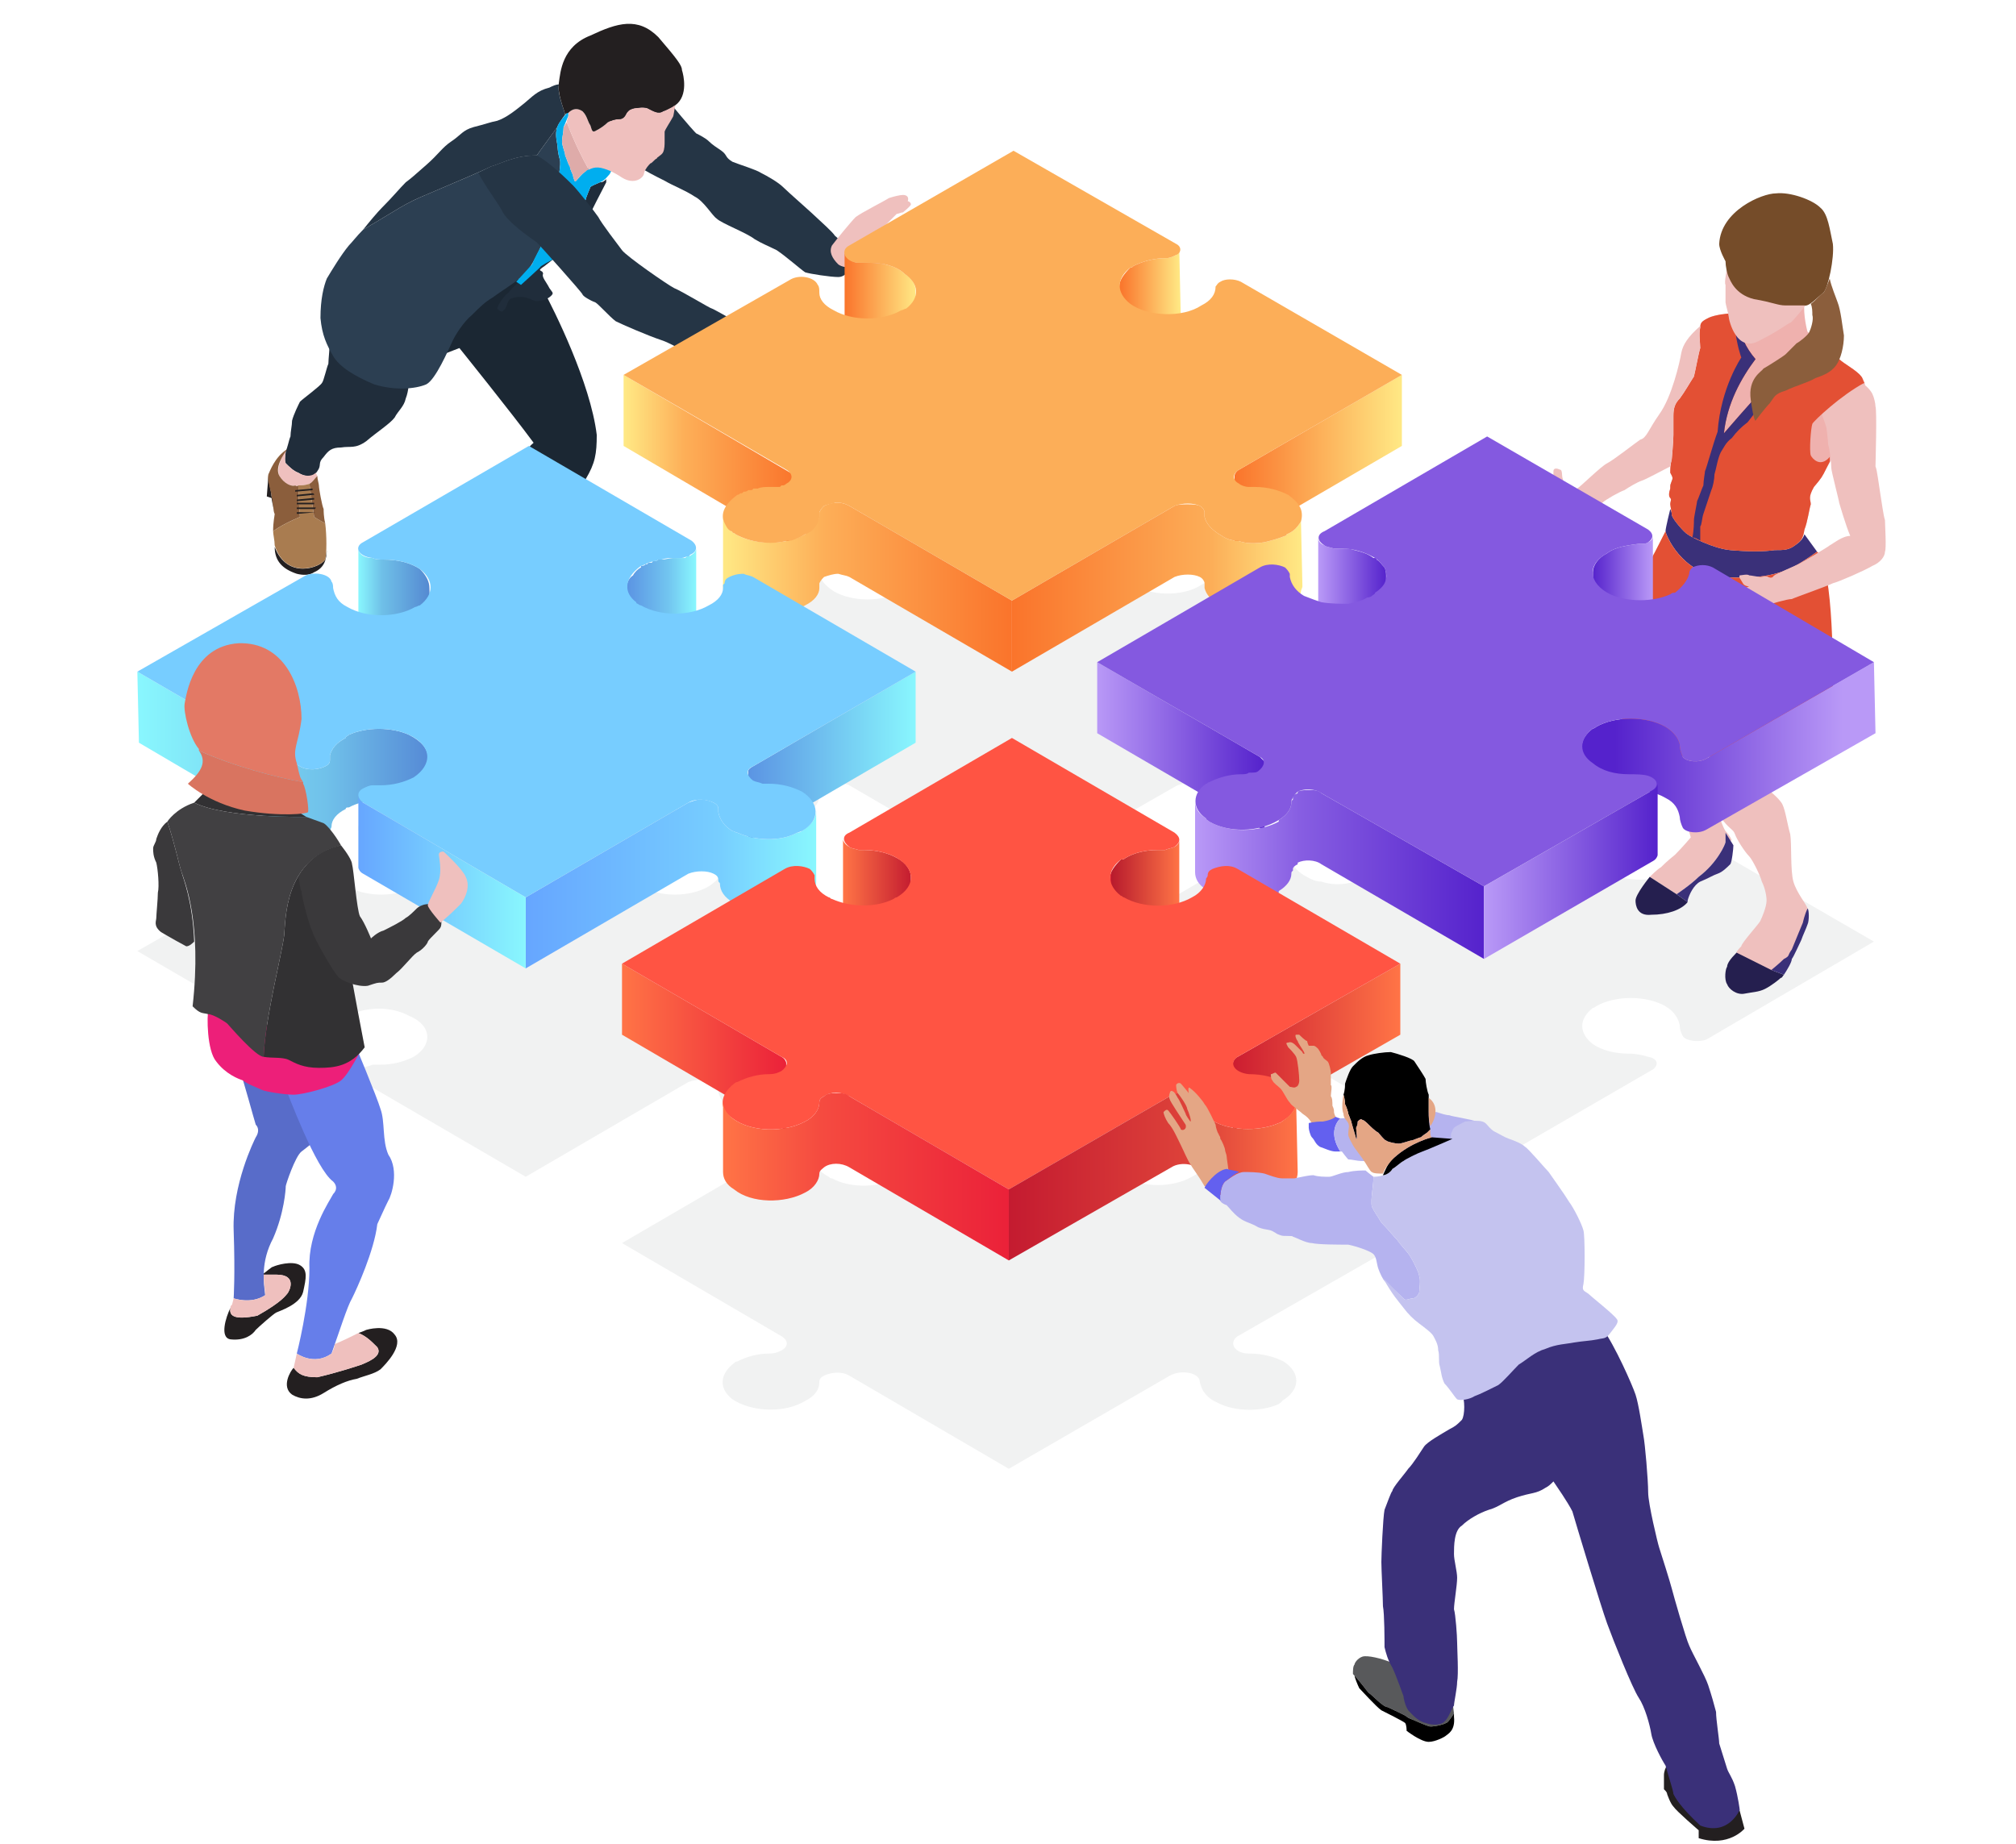 <?xml version="1.0" encoding="UTF-8"?>
<!DOCTYPE svg PUBLIC "-//W3C//DTD SVG 1.1//EN" "http://www.w3.org/Graphics/SVG/1.1/DTD/svg11.dtd">
<!-- Creator: CorelDRAW X7 -->
<svg xmlns="http://www.w3.org/2000/svg" xml:space="preserve" width="1277px" height="1168px" version="1.1" style="shape-rendering:geometricPrecision; text-rendering:geometricPrecision; image-rendering:optimizeQuality; fill-rule:evenodd; clip-rule:evenodd"
viewBox="0 0 1277 1167"
 xmlns:xlink="http://www.w3.org/1999/xlink">
 <defs>
  <style type="text/css">
   <![CDATA[
    .fil58 {fill:none}
    .fil48 {fill:black;fill-rule:nonzero}
    .fil4 {fill:#00AEEF;fill-rule:nonzero}
    .fil1 {fill:#1B2733;fill-rule:nonzero}
    .fil0 {fill:#202D3B;fill-rule:nonzero}
    .fil7 {fill:#231F20;fill-rule:nonzero}
    .fil27 {fill:#251F4F;fill-rule:nonzero}
    .fil3 {fill:#253545;fill-rule:nonzero}
    .fil2 {fill:#2C3F52;fill-rule:nonzero}
    .fil50 {fill:#323133;fill-rule:nonzero}
    .fil26 {fill:#3A3079;fill-rule:nonzero}
    .fil51 {fill:#3A393B;fill-rule:nonzero}
    .fil55 {fill:#414042;fill-rule:nonzero}
    .fil47 {fill:#58595B;fill-rule:nonzero}
    .fil52 {fill:#586CC9;fill-rule:nonzero}
    .fil45 {fill:#6360EF;fill-rule:nonzero}
    .fil53 {fill:#667EEA;fill-rule:nonzero}
    .fil29 {fill:#754C29;fill-rule:nonzero}
    .fil23 {fill:#77CDFF;fill-rule:nonzero}
    .fil35 {fill:#8459E0;fill-rule:nonzero}
    .fil8 {fill:#8B5E3C;fill-rule:nonzero}
    .fil9 {fill:#A97C50;fill-rule:nonzero}
    .fil46 {fill:#B5B3EF;fill-rule:nonzero}
    .fil49 {fill:#C4C3EF;fill-rule:nonzero}
    .fil57 {fill:#D97460;fill-rule:nonzero}
    .fil5 {fill:#DEABA9;fill-rule:nonzero}
    .fil28 {fill:#E35034;fill-rule:nonzero}
    .fil56 {fill:#E37965;fill-rule:nonzero}
    .fil44 {fill:#E4A685;fill-rule:nonzero}
    .fil54 {fill:#ED1F79;fill-rule:nonzero}
    .fil25 {fill:#EFB1AE;fill-rule:nonzero}
    .fil6 {fill:#EFC0BE;fill-rule:nonzero}
    .fil10 {fill:#F1F2F2;fill-rule:nonzero}
    .fil17 {fill:#FCAE58;fill-rule:nonzero}
    .fil41 {fill:#FF5443;fill-rule:nonzero}
    .fil33 {fill:url(#id1)}
    .fil31 {fill:url(#id2)}
    .fil19 {fill:url(#id3)}
    .fil20 {fill:url(#id4)}
    .fil42 {fill:url(#id5)}
    .fil16 {fill:url(#id6)}
    .fil36 {fill:url(#id7)}
    .fil14 {fill:url(#id8)}
    .fil32 {fill:url(#id9)}
    .fil30 {fill:url(#id10)}
    .fil22 {fill:url(#id11)}
    .fil12 {fill:url(#id12)}
    .fil39 {fill:url(#id13)}
    .fil24 {fill:url(#id14)}
    .fil43 {fill:url(#id15)}
    .fil40 {fill:url(#id16)}
    .fil38 {fill:url(#id17)}
    .fil18 {fill:url(#id18)}
    .fil37 {fill:url(#id19)}
    .fil13 {fill:url(#id20)}
    .fil11 {fill:url(#id21)}
    .fil15 {fill:url(#id22)}
    .fil21 {fill:url(#id23)}
    .fil34 {fill:url(#id24)}
   ]]>
  </style>
   <clipPath id="id0">
    <path d="M3 -1l1277 0 0 1167 -1277 0 0 -1167z"/>
   </clipPath>
  <linearGradient id="id1" gradientUnits="userSpaceOnUse" x1="757.005" y1="553.173" x2="940.355" y2="553.173">
   <stop offset="0" style="stop-opacity:1; stop-color:#B999F7"/>
   <stop offset="0.361" style="stop-opacity:1; stop-color:#875EE2"/>
   <stop offset="1" style="stop-opacity:1; stop-color:#5522CC"/>
  </linearGradient>
  <linearGradient id="id2" gradientUnits="userSpaceOnUse" x1="1008.53" y1="373.171" x2="1046.94" y2="373.171">
   <stop offset="0" style="stop-opacity:1; stop-color:#5522CC"/>
   <stop offset="1" style="stop-opacity:1; stop-color:#B999F7"/>
  </linearGradient>
  <linearGradient id="id3" gradientUnits="userSpaceOnUse" x1="226.981" y1="381.846" x2="272.561" y2="381.846">
   <stop offset="0" style="stop-opacity:1; stop-color:#89F7FE"/>
   <stop offset="0.329" style="stop-opacity:1; stop-color:#6FC0E8"/>
   <stop offset="1" style="stop-opacity:1; stop-color:#5488D1"/>
  </linearGradient>
  <linearGradient id="id4" gradientUnits="userSpaceOnUse" x1="474.035" y1="478.889" x2="580.409" y2="478.889">
   <stop offset="0" style="stop-opacity:1; stop-color:#5B94E3"/>
   <stop offset="1" style="stop-opacity:1; stop-color:#89F7FE"/>
  </linearGradient>
  <linearGradient id="id5" gradientUnits="userSpaceOnUse" x1="457.828" y1="744.655" x2="639.403" y2="744.655">
   <stop offset="0" style="stop-opacity:1; stop-color:#FF7446"/>
   <stop offset="0.341" style="stop-opacity:1; stop-color:#F54B40"/>
   <stop offset="1" style="stop-opacity:1; stop-color:#EB2139"/>
  </linearGradient>
  <linearGradient id="id6" gradientUnits="userSpaceOnUse" x1="457.629" y1="371.707" x2="641.012" y2="371.707">
   <stop offset="0" style="stop-opacity:1; stop-color:#FFE985"/>
   <stop offset="0.349" style="stop-opacity:1; stop-color:#FDAF58"/>
   <stop offset="1" style="stop-opacity:1; stop-color:#FA742B"/>
  </linearGradient>
  <linearGradient id="id7" gradientUnits="userSpaceOnUse" x1="940.231" y1="551.315" x2="1049.76" y2="551.315">
   <stop offset="0" style="stop-opacity:1; stop-color:#B999F7"/>
   <stop offset="1" style="stop-opacity:1; stop-color:#5522CC"/>
  </linearGradient>
  <linearGradient id="id8" gradientUnits="userSpaceOnUse" x1="781.551" y1="291.879" x2="888.248" y2="291.879">
   <stop offset="0" style="stop-opacity:1; stop-color:#FA742B"/>
   <stop offset="1" style="stop-opacity:1; stop-color:#FFE985"/>
  </linearGradient>
  <linearGradient id="id9" gradientUnits="userSpaceOnUse" xlink:href="#id7" x1="694.596" y1="473.016" x2="800.699" y2="473.016">
  </linearGradient>
  <linearGradient id="id10" gradientUnits="userSpaceOnUse" xlink:href="#id7" x1="835.281" y1="374.774" x2="878.264" y2="374.774">
  </linearGradient>
  <linearGradient id="id11" gradientUnits="userSpaceOnUse" x1="87.414" y1="478.419" x2="270.812" y2="478.419">
   <stop offset="0" style="stop-opacity:1; stop-color:#89F7FE"/>
   <stop offset="0.651" style="stop-opacity:1; stop-color:#70C1EA"/>
   <stop offset="1" style="stop-opacity:1; stop-color:#568BD6"/>
  </linearGradient>
  <linearGradient id="id12" gradientUnits="userSpaceOnUse" xlink:href="#id8" x1="534.824" y1="194.065" x2="580.409" y2="194.065">
  </linearGradient>
  <linearGradient id="id13" gradientUnits="userSpaceOnUse" x1="393.643" y1="663.999" x2="498.388" y2="663.999">
   <stop offset="0" style="stop-opacity:1; stop-color:#FF7446"/>
   <stop offset="1" style="stop-opacity:1; stop-color:#EB2139"/>
  </linearGradient>
  <linearGradient id="id14" gradientUnits="userSpaceOnUse" x1="226.926" y1="558.187" x2="333.166" y2="558.187">
   <stop offset="0" style="stop-opacity:1; stop-color:#66A6FF"/>
   <stop offset="1" style="stop-opacity:1; stop-color:#89F7FE"/>
  </linearGradient>
  <linearGradient id="id15" gradientUnits="userSpaceOnUse" x1="639.277" y1="744.635" x2="821.602" y2="744.635">
   <stop offset="0" style="stop-opacity:1; stop-color:#C41B30"/>
   <stop offset="0.71" style="stop-opacity:1; stop-color:#E1473B"/>
   <stop offset="1" style="stop-opacity:1; stop-color:#FF7446"/>
  </linearGradient>
  <linearGradient id="id16" gradientUnits="userSpaceOnUse" x1="781.086" y1="664.061" x2="886.644" y2="664.061">
   <stop offset="0" style="stop-opacity:1; stop-color:#CC1D31"/>
   <stop offset="1" style="stop-opacity:1; stop-color:#FF7446"/>
  </linearGradient>
  <linearGradient id="id17" gradientUnits="userSpaceOnUse" x1="703.293" y1="565.669" x2="747.109" y2="565.669">
   <stop offset="0" style="stop-opacity:1; stop-color:#EB2139"/>
   <stop offset="0.02" style="stop-opacity:1; stop-color:#B81B2D"/>
   <stop offset="1" style="stop-opacity:1; stop-color:#FF7446"/>
  </linearGradient>
  <linearGradient id="id18" gradientUnits="userSpaceOnUse" x1="397.254" y1="381.722" x2="440.955" y2="381.722">
   <stop offset="0" style="stop-opacity:1; stop-color:#5B94E3"/>
   <stop offset="0.6" style="stop-opacity:1; stop-color:#72C5F0"/>
   <stop offset="1" style="stop-opacity:1; stop-color:#89F7FE"/>
  </linearGradient>
  <linearGradient id="id19" gradientUnits="userSpaceOnUse" x1="534.334" y1="565.851" x2="577.278" y2="565.851">
   <stop offset="0" style="stop-opacity:1; stop-color:#FF7446"/>
   <stop offset="1" style="stop-opacity:1; stop-color:#C41C30"/>
  </linearGradient>
  <linearGradient id="id20" gradientUnits="userSpaceOnUse" xlink:href="#id6" x1="395.259" y1="291.429" x2="504.272" y2="291.429">
  </linearGradient>
  <linearGradient id="id21" gradientUnits="userSpaceOnUse" xlink:href="#id8" x1="709.195" y1="191.703" x2="747.541" y2="191.703">
  </linearGradient>
  <linearGradient id="id22" gradientUnits="userSpaceOnUse" x1="640.885" y1="371.784" x2="824.54" y2="371.784">
   <stop offset="0" style="stop-opacity:1; stop-color:#FA742B"/>
   <stop offset="0.69" style="stop-opacity:1; stop-color:#FCAE58"/>
   <stop offset="1" style="stop-opacity:1; stop-color:#FFE985"/>
  </linearGradient>
  <linearGradient id="id23" gradientUnits="userSpaceOnUse" x1="333.038" y1="559.564" x2="516.712" y2="559.564">
   <stop offset="0" style="stop-opacity:1; stop-color:#66A6FF"/>
   <stop offset="0.671" style="stop-opacity:1; stop-color:#77CEFF"/>
   <stop offset="1" style="stop-opacity:1; stop-color:#89F7FE"/>
  </linearGradient>
  <linearGradient id="id24" gradientUnits="userSpaceOnUse" xlink:href="#id2" x1="1022.81" y1="472.846" x2="1167.23" y2="472.846">
  </linearGradient>
 </defs>
 <g id="Layer_x0020_1">
  <g>
  </g>
  <g style="clip-path:url(#id0)">
   <g>
    <g id="_2426510014528">
     <path class="fil0" d="M209 211c0,9 -1,16 -1,19 -1,2 -3,11 -4,12 -1,2 -12,10 -14,12 -1,2 -4,8 -5,12 0,3 -1,7 -1,10 -1,2 -2,8 -3,9 0,2 -1,6 0,8 2,2 5,5 8,6 3,2 9,4 12,-1 3,-4 0,-5 4,-9 3,-4 5,-6 11,-6 6,-1 9,1 16,-4 7,-6 15,-11 18,-15 2,-4 6,-7 7,-12 2,-5 2,-11 2,-11l-50 -30z"/>
     <path class="fil1" d="M344 183c7,13 30,59 34,92 0,12 -1,18 -7,28 -3,12 -7,36 -7,39 0,2 3,17 3,18 0,1 -10,13 -25,-1 -1,-10 -3,-19 -6,-27 -2,-7 -16,-37 2,-52 -14,-19 -47,-60 -47,-60l-13 5 3 -27c0,0 23,-27 26,-28 4,-2 37,13 37,13z"/>
     <path class="fil2" d="M340 98c-14,0 -22,5 -29,7 -6,3 -18,8 -39,17 -17,7 -18,9 -42,23 -4,4 -7,8 -9,10 -5,6 -11,16 -14,21 -2,5 -4,13 -4,25 1,11 4,17 8,24 4,7 14,13 26,18 13,4 26,3 33,0 6,-3 14,-22 16,-26 2,-5 8,-14 13,-18 5,-5 8,-8 13,-11 4,-3 12,-8 17,-12 6,-3 12,-17 14,-21 2,-4 8,-31 11,-44 2,-14 0,-7 -1,-20 -1,-5 -1,-8 0,-11 -5,7 -11,15 -13,18z"/>
     <path class="fil0" d="M380 115c-2,1 -5,2 -6,3 0,0 -3,7 -3,8 0,0 -7,18 -21,31 -2,4 -3,6 -4,6 -3,2 -10,7 -11,9 -1,1 -12,11 -13,13 -2,1 -7,8 -7,10 1,1 3,3 4,1 2,-1 2,-5 4,-7 2,-1 6,-2 10,-1 4,1 6,3 9,2 3,0 6,-2 7,-3 2,-2 1,-2 -1,-5 -2,-4 -5,-7 -4,-9 0,-3 -5,-1 1,-5 5,-4 8,-6 12,-10 4,-3 11,-11 14,-17 2,-5 12,-24 13,-26 0,0 0,-1 0,-2 -1,1 -2,2 -4,2z"/>
     <path class="fil3" d="M358 72c-1,-4 -5,-13 -4,-19 -2,0 -4,1 -6,2 -8,2 -11,6 -16,10 -5,4 -11,9 -17,11 -5,1 -7,2 -15,4 -7,2 -8,5 -14,9 -6,4 -8,8 -16,15 -8,7 -9,8 -13,11 -4,4 -8,9 -15,16 -3,3 -8,9 -12,14 24,-14 25,-16 42,-23 21,-9 33,-14 39,-17 7,-2 15,-7 29,-7 2,-3 8,-11 13,-18 1,-3 6,-9 5,-8z"/>
     <path class="fil3" d="M423 63c14,17 17,20 18,21 2,1 6,3 8,5 2,2 5,4 8,6 4,3 2,4 7,7 5,2 15,5 18,7 4,2 11,6 14,9 3,3 19,17 22,20 2,2 9,8 11,11 3,2 11,13 11,16 0,2 -3,10 -9,10 -5,0 -18,-2 -21,-3 -3,-2 -12,-10 -18,-14 -6,-3 -9,-4 -14,-7 -5,-4 -21,-10 -24,-13 -3,-2 -8,-11 -14,-14 -6,-4 -14,-7 -19,-10 -6,-3 -12,-6 -18,-10 -6,-4 -13,-9 -15,-15 -2,-6 -2,-19 2,-22 3,-3 33,-4 33,-4z"/>
     <path class="fil4" d="M388 102c-1,-2 -5,-1 -7,-1 -2,0 -3,1 -5,2 -3,1 -4,4 -5,5 -2,1 -5,5 -6,6 -1,1 -1,0 -1,0 0,0 -1,-2 -1,-3 0,-1 -2,-4 -2,-6 -1,-1 -2,-5 -3,-7 0,-2 -2,-6 -2,-9 0,-2 1,-6 1,-9 1,-2 2,-5 3,-7 0,-1 0,-2 0,-3 -4,5 -6,7 -7,10 -1,3 -1,6 0,11 1,13 3,6 1,20 -3,13 -9,40 -11,44 -1,2 -4,7 -6,12l-10 11 3 2c0,0 11,-10 12,-11 0,-1 8,-5 8,-5l-1 -5c14,-13 22,-33 22,-33 0,-1 3,-8 3,-8 1,-1 4,-2 6,-3 3,-1 5,-4 6,-5 1,-1 3,-7 2,-8z"/>
     <path class="fil5" d="M357 80c0,3 -1,7 -1,9 0,3 2,7 2,9 1,2 2,6 3,7 0,2 2,5 2,6 0,1 1,3 1,3 0,0 0,1 1,0 1,-1 3,-4 5,-5 1,-1 2,-2 3,-2 -4,-7 -9,-17 -14,-30 -1,1 -1,2 -2,3z"/>
     <path class="fil6" d="M420 70c-3,2 -6,0 -10,-2 -4,-1 -5,0 -8,0 -4,1 -4,2 -5,3 -1,2 -2,4 -5,4 -3,0 -5,1 -7,2 -2,2 -5,4 -7,5 -3,2 -3,0 -4,-3 -2,-3 -2,-6 -5,-9 -3,-2 -6,-2 -9,1 0,0 0,1 0,2 0,1 -1,2 -1,4 5,13 10,23 14,30 4,-2 7,-2 14,1 2,1 4,2 7,4 8,5 14,0 14,-3 1,-3 3,-5 4,-6 1,0 3,-3 4,-3 0,-1 3,-2 4,-4 1,-2 1,-5 1,-7 0,-2 0,-5 0,-6 0,-1 4,-7 5,-9 1,-1 1,-6 2,-8 0,0 -5,3 -8,4z"/>
     <path class="fil7" d="M432 44c0,-3 -3,-7 -15,-21 -13,-13 -26,-9 -43,-1 -18,7 -19,23 -20,30 -1,7 3,16 4,20 1,-1 2,-1 2,-1 3,-3 6,-3 9,-1 3,3 3,6 5,9 1,3 1,5 4,3 2,-1 5,-3 7,-5 2,-1 4,-2 7,-2 3,0 4,-2 5,-4 1,-1 1,-2 5,-3 3,0 4,-1 8,0 4,2 7,4 10,2 3,-1 8,-4 8,-4 8,-6 5,-19 4,-22z"/>
     <path class="fil3" d="M451 195c-1,0 -19,-11 -24,-13 -4,-2 -30,-20 -33,-24 -3,-4 -13,-17 -15,-21 -2,-3 -13,-17 -16,-20 -3,-3 -15,-15 -23,-19 -14,0 -22,5 -29,7 -2,1 -4,2 -8,4 4,8 13,20 15,24 3,7 19,18 22,20 2,2 28,31 29,33 0,1 5,4 8,5 2,1 9,9 13,12 4,2 20,9 29,12 9,3 20,11 34,20 21,8 37,-18 37,-18 0,0 -38,-22 -39,-22z"/>
     <path class="fil6" d="M461 218c3,-9 8,-14 11,-17 2,-3 5,-6 8,-10 4,-3 9,-10 21,-8 8,2 9,3 8,4 -1,1 -4,2 -5,2 -2,0 -5,0 -6,1 -2,1 -3,2 -3,3 -1,1 -3,6 5,5 9,-2 13,-2 15,-3 2,0 8,2 2,6 -6,3 -18,8 -22,11 -3,2 -9,7 -11,8 -1,1 -12,10 -17,10 -5,-1 -9,-3 -6,-12z"/>
     <path class="fil6" d="M553 169c-10,0 -18,1 -22,-2 -4,-4 -6,-8 -4,-12 3,-4 12,-15 15,-18 4,-3 18,-10 21,-12 3,-1 7,-2 9,-2 2,0 4,1 3,4 1,0 2,1 2,2 0,1 -5,5 -5,5 -1,0 -3,1 -4,1 -1,1 -6,6 -7,7 -2,1 -5,5 -6,6 -1,1 -4,6 -5,7 0,1 -1,4 -2,4 0,0 9,1 11,4 2,3 1,5 -2,5 -3,1 -4,1 -4,1z"/>
     <path class="fil7" d="M388 414c-9,0 -20,-9 -22,-11 -1,-2 -9,-10 -16,-14 -6,-2 -11,-8 -15,-14l-1 11 13 10c0,0 1,0 2,-3 12,5 14,13 19,18 15,9 26,10 40,7 9,-4 11,-9 10,-14 -9,14 -23,11 -30,10z"/>
     <path class="fil7" d="M207 347c0,0 0,0 0,0 0,3 -1,6 -1,7 -3,5 -24,13 -32,-8 0,9 5,14 14,17 4,1 8,1 11,-1 7,-3 8,-9 8,-15z"/>
     <path class="fil7" d="M172 314c0,-3 -2,-9 -2,-13l0 0 -1 13 3 1 1 6c0,-3 0,-6 -1,-7z"/>
     <path class="fil6" d="M189 299c-3,-1 -6,-4 -8,-6 -1,-2 0,-6 0,-8 0,0 0,0 0,0 -3,4 -6,12 -4,16 3,5 8,7 10,6 0,0 1,1 2,0 2,0 4,0 7,-1 2,-1 3,-3 5,-5l-1 -2c-3,3 -8,2 -11,0z"/>
     <path class="fil8" d="M189 307c-1,1 -2,0 -2,0 -2,1 -7,-1 -10,-6 -3,-5 2,-13 5,-17 -8,5 -11,14 -12,16 -1,4 2,11 2,14 1,3 1,10 2,11 0,1 -1,5 -1,11 7,-5 17,-9 17,-9 0,0 -1,-12 -1,-20z"/>
     <path class="fil9" d="M206 331c-4,-2 -7,-4 -7,-4 0,0 -2,-14 -3,-21 -3,1 -5,1 -7,1 0,8 1,20 1,20 0,0 -10,4 -17,9 0,2 1,6 1,9 7,22 29,14 32,9 1,-4 1,-15 0,-23z"/>
     <path class="fil8" d="M206 331c-1,-4 -1,-8 -1,-9 -1,-2 -3,-13 -3,-15 0,-1 -1,-4 -1,-6 -2,2 -3,4 -5,5 1,7 3,21 3,21 0,0 3,2 7,4z"/>
     <path class="fil7" d="M189 325c-1,0 -1,0 -1,0 0,-1 0,-1 0,-1l12 0 0 0c0,0 0,0 0,0 0,0 0,0 0,0l-11 1 0 0z"/>
     <path class="fil7" d="M188 322c0,0 0,0 0,0 0,0 0,-1 0,-1l11 0 0 0c1,0 1,0 1,0 0,0 0,1 -1,1l-11 0 0 0z"/>
     <path class="fil7" d="M188 319c0,0 0,0 0,0 0,0 0,-1 0,-1l11 0 0 0c0,0 0,0 0,0 0,1 0,1 0,1l-11 0 0 0z"/>
     <path class="fil7" d="M188 317c0,0 0,-1 0,-1 0,0 0,0 0,0l10 -1 0 0c1,0 1,0 1,0 0,1 0,1 0,1l-11 1 0 0z"/>
     <path class="fil7" d="M188 314c0,0 0,-1 0,-1 0,0 0,0 0,0l10 -1 0 0c0,0 1,0 1,1 0,0 -1,0 -1,0l-10 1 0 0z"/>
     <path class="fil7" d="M187 311c0,0 0,0 0,-1 0,0 0,0 0,0l11 -1c0,0 0,0 0,1 0,0 0,0 0,0l-11 1 0 0z"/>
     <path class="fil8" d="M387 384c-4,-3 -6,-7 -7,-8 -1,-2 -8,-7 -11,-9 -1,0 -1,1 -1,2l17 16 2 -1z"/>
     <path class="fil8" d="M362 376c-3,2 -7,2 -9,3 -3,0 -5,-2 -8,-4 -3,-2 -4,-8 -4,-16 -6,5 -6,13 -6,13l0 3c4,6 9,12 15,14 7,4 15,12 16,14 1,1 3,2 6,4l9 -16c0,0 -12,-10 -19,-15z"/>
     <path class="fil9" d="M412 395c-2,-1 -14,-5 -21,-8 -1,-1 -3,-2 -4,-3l-2 1 -17 -16c-2,2 -3,4 -5,6 0,0 -1,1 -1,1 7,5 19,15 19,15l-9 16c4,3 11,7 16,7 7,1 21,4 30,-10 -1,-4 -4,-8 -6,-9z"/>
     <path class="fil7" d="M363 379c-1,0 -1,0 -1,-1 0,0 0,0 0,0l7 -9c0,0 0,0 1,0 0,1 0,1 0,1l-7 8c0,0 0,1 0,1z"/>
     <path class="fil7" d="M366 381c0,0 -1,0 -1,0 0,0 0,-1 0,-1l7 -8c0,0 0,0 0,0 1,0 1,0 0,1l-6 8c0,0 0,0 0,0z"/>
     <path class="fil7" d="M369 383c0,0 -1,0 -1,0 0,0 0,0 0,-1l7 -7c0,0 0,0 0,0 0,0 0,0 0,0l-6 8c0,0 0,0 0,0z"/>
     <path class="fil7" d="M372 385c0,0 0,0 -1,0 0,0 0,0 0,0l6 -8c0,0 1,0 1,0 0,0 0,1 0,1l-6 7c0,0 0,0 0,0z"/>
     <path class="fil7" d="M375 388c0,0 0,0 -1,0 0,0 0,-1 0,-1l6 -7c0,0 1,0 1,0 0,0 0,0 0,1l-6 7c0,0 0,0 0,0z"/>
     <path class="fil7" d="M378 390c-1,0 -1,0 -1,0 0,0 0,0 0,0l6 -7c0,0 0,-1 0,0 1,0 1,0 1,0l-6 7c0,0 0,0 0,0z"/>
     <path class="fil6" d="M342 359c0,0 0,-1 0,-1l-1 1c0,8 1,14 4,16 3,2 5,4 8,4 2,-1 6,-1 9,-3 0,0 1,-1 1,-1 2,-2 3,-4 5,-6 0,-1 0,-1 0,-1 -1,-2 -2,-4 -2,-7 -3,4 -11,10 -24,-2z"/>
     <path class="fil10" d="M816 490c-6,-3 -13,-4 -21,-5 -1,0 -2,0 -4,0 -2,0 -5,-1 -6,-2 -4,-2 -5,-6 0,-9l103 -59 -102 -60c-4,-2 -10,-2 -13,0 -2,1 -2,2 -3,4 0,4 -3,8 -9,11 -12,8 -34,7 -45,-1 -9,-7 -9,-16 0,-22 1,-1 1,-1 2,-2 6,-3 13,-5 21,-5 2,0 4,0 6,-1 3,-2 4,-6 0,-8l-103 -59 -104 60c-6,4 -3,10 5,11 3,0 5,0 8,0 8,1 17,3 22,7 9,6 10,16 1,22 -1,1 -2,1 -3,2 -12,7 -31,7 -43,0 -6,-4 -9,-8 -9,-12 0,-2 0,-3 -1,-5 -2,-5 -12,-6 -18,-3l-105 61 103 59c5,3 4,7 0,9 0,1 -1,1 -2,1 0,0 0,0 0,0 -1,1 -1,1 -1,1 0,0 0,0 -1,0 0,0 0,0 0,0 -1,0 -1,0 -2,0 0,0 0,0 0,0 0,0 0,0 0,0 0,0 0,0 0,0 -1,0 -2,0 -2,0 -1,0 -1,0 -1,0 0,0 -1,0 -1,0 0,0 0,0 0,0 -1,0 -1,0 -1,0 -2,0 -5,1 -7,1 -1,0 -1,0 -2,0 0,0 0,1 -1,1 0,0 -1,0 -2,0 0,0 -1,0 -1,1 -1,0 -2,0 -3,0 0,1 -1,1 -1,1 -1,0 -1,0 -1,1 -1,0 -2,0 -2,1 -8,6 -11,12 -8,17 1,2 2,4 4,5 1,1 1,1 1,1 1,1 2,1 2,2 9,5 22,6 33,4 0,0 1,-1 2,-1 3,-1 6,-2 9,-3 1,-1 2,-2 4,-3 3,-3 5,-6 5,-9 0,0 0,0 0,0 0,-1 0,-1 0,-1 0,-1 0,-1 0,-2 0,0 0,0 0,0 0,0 0,0 0,0 1,-1 2,-3 3,-4 2,-1 4,-1 7,-1 1,0 1,0 2,0 3,0 5,0 7,1l103 60 103 -59c5,-3 12,-3 16,0 2,1 3,2 3,3 0,1 0,2 0,3 1,5 4,9 11,13 3,1 6,2 10,3 5,1 11,1 17,0 4,0 8,-2 13,-4 0,0 1,0 1,-1 5,-2 7,-5 9,-8 1,-3 1,-7 -1,-10 -1,-2 -3,-4 -7,-7z"/>
     <path class="fil10" d="M335 460l103 59c4,3 4,7 -1,9 0,1 -1,1 -2,1 -2,1 -3,1 -4,1 -1,0 -1,0 -2,0 -2,0 -2,0 -3,0 -2,1 -4,1 -7,1 -1,0 -1,0 -2,1 -1,0 -2,0 -3,0 -3,1 -4,2 -5,2 -1,1 -2,1 -3,1 -11,9 -11,17 -3,24 0,0 0,0 1,0 0,1 1,1 2,2 12,7 31,7 43,0 6,-4 9,-8 9,-12 0,-1 0,-1 0,-1 0,-1 1,-1 1,-2 0,-1 1,-3 3,-3 2,-2 5,-3 9,-2 2,0 4,0 6,2l103 59 -103 60c-5,3 -4,7 0,9 2,1 4,2 6,2 2,0 3,0 4,0 8,0 15,2 21,5 11,7 12,18 0,25 -1,1 -2,1 -3,2 -11,5 -27,5 -38,-1 -1,0 -2,0 -3,-1 -5,-3 -8,-7 -9,-12 0,0 0,-1 0,-2 0,-1 -1,-3 -3,-4 -4,-2 -11,-2 -16,0l-103 60 -103 -60c-4,-2 -4,-7 0,-9 2,-1 4,-1 6,-2 2,0 4,0 5,0 8,0 15,-2 21,-5 12,-7 12,-20 -3,-26 -11,-6 -27,-6 -38,0 -1,0 -2,0 -2,1 -6,3 -9,7 -10,12 0,1 0,2 0,3 0,1 -1,2 -3,3 -4,2 -11,3 -16,0l-103 -60 105 -60c6,-4 17,-2 18,3 1,2 1,3 1,5 1,4 3,8 9,11 12,7 31,7 43,0 1,0 2,-1 3,-1 9,-7 9,-16 0,-22 -6,-5 -14,-7 -23,-7 -3,0 -5,0 -7,0 -9,-1 -12,-8 -6,-11l105 -60z"/>
     <path class="fil10" d="M942 453l102 60c4,2 3,5 0,7 -1,1 -3,2 -6,2 -7,0 -15,2 -20,5 -13,7 -12,20 2,26 11,5 27,5 38,0 1,0 2,-1 3,-1 5,-3 8,-8 9,-12 0,-1 1,-3 2,-3 4,-2 9,-3 13,0l102 59 -106 62c-5,2 -13,1 -15,-2 -1,-2 -2,-4 -2,-7 -1,-5 -4,-9 -9,-12 -12,-7 -32,-7 -44,0 0,0 -1,1 -2,1 -9,7 -9,16 0,23 6,4 14,6 23,6 4,0 9,1 12,2 6,1 7,5 3,8l-107 62 -103 -60c-4,-3 -11,-2 -15,0 -2,1 -3,2 -3,3 -1,2 -1,2 -1,3 0,4 -3,8 -8,12 -13,7 -32,7 -44,0 -1,0 -2,-1 -2,-1 -9,-7 -9,-16 0,-23 1,0 1,0 2,-1 6,-3 13,-5 20,-5 2,0 4,0 5,0 3,-1 5,-1 6,-2 4,-3 5,-6 1,-9l-103 -60 103 -60c5,-2 12,-2 16,0 1,1 2,3 3,4 0,1 0,2 0,2 1,5 4,9 9,12 5,3 8,4 11,4 6,2 12,2 17,1 5,-1 9,-2 12,-3 2,-1 3,-2 3,-2 1,0 2,-1 2,-1 3,-2 5,-5 6,-7 2,-3 1,-7 0,-10 -2,-2 -3,-4 -6,-6 -7,-4 -14,-6 -21,-6 -2,0 -4,0 -5,0 -3,0 -5,-1 -6,-2 -5,-2 -5,-6 0,-9l103 -60z"/>
     <path class="fil10" d="M641 644l103 60c4,3 4,7 0,9 -2,1 -4,2 -6,2 -2,0 -4,0 -5,0 -8,1 -15,2 -20,5 -1,1 -2,1 -3,2 -9,6 -9,15 0,22 1,0 1,1 2,1 12,7 31,7 43,0 6,-3 9,-7 9,-11 0,-1 1,-2 1,-3 0,-2 1,-3 3,-4 5,-2 11,-2 16,0l103 60 -103 59c-6,4 -2,11 7,11 9,0 16,2 22,5 11,7 11,18 -1,25 0,1 -1,1 -2,2 -11,5 -28,5 -39,-1 -7,-3 -10,-8 -11,-13 0,-6 -12,-8 -19,-4l-102 59 -101 -59c-5,-3 -12,-2 -16,0 -2,1 -3,2 -3,4 0,5 -3,9 -9,12 -13,8 -34,7 -46,-1 -9,-7 -8,-16 1,-23 0,0 1,-1 2,-1 6,-3 13,-5 20,-5 4,0 6,-1 8,-2 4,-2 5,-6 0,-9l-101 -59 103 -60c5,-2 12,-2 16,0 1,1 2,3 3,4 0,1 0,2 0,2 0,5 3,9 9,12 1,1 1,1 2,1 11,6 27,6 39,1 0,-1 1,-1 2,-2 12,-7 12,-18 0,-25 -5,-3 -13,-5 -20,-5 -1,0 -3,0 -4,0 -3,0 -5,-1 -6,-2 -4,-2 -5,-6 0,-9l103 -60z"/>
     <path class="fil11" d="M745 161c-2,1 -4,2 -6,2l0 0c-8,0 -15,2 -21,5l0 0c-1,1 -1,1 -2,1l0 0c-4,4 -7,8 -7,12l0 0 0 45c0,-4 3,-8 7,-12l0 0c1,0 2,0 2,-1l0 0c6,-3 13,-5 21,-5l0 0c2,0 4,-1 6,-2l0 0c2,-1 3,-2 3,-3l0 0 -1 -45c0,1 -1,2 -2,3l0 0z"/>
     <path class="fil12" d="M535 204c0,3 3,6 9,7l0 0c2,0 4,0 7,0l0 0c9,0 17,2 23,7l0 0c4,3 6,7 6,11l0 -45c0,-4 -2,-8 -7,-11l0 0c-5,-5 -14,-7 -22,-7l0 0c-3,0 -5,0 -8,0l0 0c-5,-1 -8,-4 -8,-7l0 45z"/>
     <polygon class="fil13" points="395,282 504,346 504,301 395,237 "/>
     <path class="fil14" d="M785 297c-2,1 -3,3 -3,4l0 0 0 45c0,-1 1,-3 3,-4l0 0 103 -60 0 -45 -103 60z"/>
     <path class="fil15" d="M752 319l0 0c-3,0 -6,0 -8,1l0 0 -103 60 0 45 103 -60c5,-2 12,-2 16,0l0 0c2,1 3,3 3,4l0 0c0,1 0,2 0,3l0 0c1,4 4,8 11,12l0 0c3,2 6,3 10,4l0 0c5,1 11,1 17,0l0 0c4,-1 8,-2 13,-4l0 0c0,0 1,0 2,-1l0 0c4,-2 6,-5 8,-8l0 0c0,-2 1,-3 1,-4l0 0 -1 -45c0,1 0,2 0,4l0 0c-2,3 -4,6 -9,8l0 0c0,1 -1,1 -1,1l0 0c-5,2 -9,3 -13,4l0 0c-6,1 -12,1 -17,-1l0 0c-4,0 -7,-1 -10,-3l0 0c-7,-4 -10,-8 -11,-12l0 0c0,-1 0,-2 0,-3l0 0c0,-1 -1,-3 -3,-4l0 0c-2,-1 -5,-1 -8,-1z"/>
     <path class="fil16" d="M522 320c-1,1 -2,2 -3,4l0 0c0,1 0,2 0,3l0 0c-1,4 -4,8 -9,11l0 0c-12,7 -32,7 -44,0l0 0c0,0 -1,-1 -2,-1l0 0c0,0 0,-1 -1,-1l0 0c-3,-3 -5,-6 -5,-10l0 0 0 45c0,4 2,7 5,10l0 0c1,0 1,1 1,1l0 0c1,0 2,1 3,1l0 0c12,7 31,7 43,0l0 0c6,-3 9,-7 9,-11l0 0c0,-1 0,-2 0,-3l0 0c1,-2 2,-3 3,-4l0 0c3,-1 6,-2 9,-2l0 0c3,1 5,1 7,2l0 0 103 60 0 -45 -103 -60c-2,-1 -4,-2 -7,-2l0 0c0,0 0,0 -1,0l0 0c-3,0 -6,1 -8,2l0 0z"/>
     <path class="fil17" d="M816 313c-6,-3 -13,-5 -21,-5 -1,0 -2,0 -4,0 -2,0 -5,-1 -6,-2 -4,-2 -5,-6 0,-9l103 -60 -102 -59c-4,-2 -10,-2 -13,0 -2,1 -2,2 -3,3 0,5 -3,9 -9,12 -12,8 -34,7 -45,-1 -9,-7 -9,-16 0,-23 1,0 1,0 2,-1 6,-3 13,-5 21,-5 2,0 4,-1 6,-2 3,-1 4,-5 0,-7l-103 -59 -104 60c-6,3 -3,10 5,11 3,0 5,0 8,0 8,0 17,2 22,7 9,6 10,15 1,22 -1,0 -2,1 -3,1 -12,7 -31,7 -43,0 -6,-3 -9,-7 -9,-11 0,-2 0,-4 -1,-5 -2,-5 -12,-7 -18,-3l-105 60 103 60c5,3 4,7 0,9 0,0 -1,1 -2,1 0,0 0,0 0,0 -1,0 -1,0 -1,0 0,0 0,0 -1,1 0,0 0,0 0,0 -1,0 -1,0 -2,0 0,0 0,0 0,0 0,0 0,0 0,0 0,0 0,0 0,0 -1,0 -2,0 -2,0 -1,0 -1,0 -1,0 0,0 -1,0 -1,0 0,0 0,0 0,0 -1,0 -1,0 -1,0 -2,0 -5,0 -7,1 -1,0 -1,0 -2,0 0,0 0,0 -1,0 0,1 -1,1 -2,1 0,0 -1,0 -1,0 -1,1 -2,1 -3,1 0,0 -1,1 -1,1 -1,0 -1,0 -1,0 -1,1 -2,1 -2,1 -8,6 -11,12 -8,18 1,2 2,4 4,5 1,0 1,1 1,1 1,0 2,1 2,1 9,5 22,7 33,4 0,0 1,0 2,0 3,-1 6,-2 9,-4 1,0 2,-1 4,-2 3,-3 5,-6 5,-9 0,0 0,0 0,-1 0,0 0,0 0,-1 0,0 0,-1 0,-1 0,0 0,0 0,0 0,0 0,0 0,0 1,-2 2,-3 3,-4 2,-1 4,-1 7,-2 1,0 1,0 2,0 3,0 5,1 7,2l103 60 103 -60c5,-2 12,-2 16,0 2,1 3,3 3,4 0,1 0,2 0,3 1,4 4,8 11,12 3,2 6,3 10,3 5,2 11,2 17,1 4,-1 8,-2 13,-4 0,0 1,0 1,-1 5,-2 7,-5 9,-8 1,-3 1,-7 -1,-10 -1,-2 -3,-4 -7,-7z"/>
     <path class="fil18" d="M438 351c-1,1 -2,1 -3,1l0 0c0,0 -1,1 -1,1l0 0c-1,0 -2,0 -2,0l0 0c0,0 0,0 0,0l0 0c-1,0 -1,0 -1,0l0 0c0,0 0,0 0,0l0 0c-1,0 -1,0 -2,0l0 0c0,0 -1,0 -1,0l0 0c-1,0 -1,0 -1,0l0 0c-3,0 -5,1 -8,1l0 0c0,0 -1,0 -2,0l0 0c-1,1 -2,1 -3,1l0 0c-1,0 -1,1 -1,1l0 0c-2,0 -3,0 -3,1l0 0c0,0 -1,0 -1,0l0 0c0,0 0,0 0,0l0 0c0,0 0,0 0,0l0 0c-1,1 -2,1 -3,1l0 0c0,1 0,1 0,1l0 0c-2,1 -4,3 -5,5l0 0c-3,2 -4,5 -4,8l0 45c0,-3 1,-6 4,-8l0 0c1,-2 3,-4 5,-5l0 0c0,0 0,0 0,-1l0 0c1,0 2,0 3,-1l0 0c0,0 0,0 0,0l0 0c0,0 0,0 0,0l0 0c0,0 1,0 1,0l0 0c1,-1 2,-1 3,-1l0 0c0,0 1,-1 1,-1l0 0c1,0 2,0 3,-1l0 0c1,0 2,0 2,0l0 0c3,0 5,-1 8,-1l0 0c0,0 0,0 1,0l0 0c0,0 1,0 1,0l0 0c1,0 1,0 2,0l0 0c0,0 0,0 1,0l0 0c0,0 0,0 0,0l0 0c0,0 0,0 0,0l0 0c0,0 1,0 2,0l0 0c1,0 1,0 1,-1l0 0c1,0 2,0 3,-1l0 0c2,-1 3,-3 3,-4l0 0 0 -45c0,1 -1,3 -3,4l0 0z"/>
     <path class="fil19" d="M227 392c0,3 3,6 9,6l0 0c2,1 5,1 7,1l0 0c9,0 17,2 23,6l0 0c4,4 7,8 7,12l0 0 -1 -45c0,-4 -2,-8 -6,-12l0 0c-6,-4 -14,-6 -23,-6l0 0c-3,0 -5,0 -7,-1l0 0c-6,0 -9,-3 -9,-6l0 45z"/>
     <path class="fil20" d="M477 485c-2,1 -3,2 -3,3l0 0c0,15 0,30 0,45l0 0c1,-1 2,-2 3,-3l0 0 103 -60 0 -45 -103 60z"/>
     <path class="fil21" d="M436 508l-103 60 0 45 103 -60c5,-2 12,-2 16,0l0 0c2,1 3,2 3,4l0 0c0,1 0,1 1,2l0 0c0,5 3,9 8,12l0 0c1,0 2,1 3,1l0 0c11,5 27,6 38,0l0 0c1,0 2,0 3,-1l0 0c0,0 0,0 0,0l0 0c6,-4 9,-8 9,-13l0 0 0 -45c0,5 -3,9 -9,13l0 0c0,0 0,0 0,0l0 0c-2,1 -2,1 -3,1l0 0c-11,6 -27,5 -38,0l0 0c-1,0 -2,-1 -3,-1l0 0c-5,-3 -8,-7 -9,-12l0 0c0,-1 0,-1 0,-2l0 0c0,-2 -1,-3 -3,-4l0 0c-2,-1 -5,-2 -8,-2l0 0c-3,0 -5,1 -8,2l0 0z"/>
     <path class="fil22" d="M88 470l102 60c5,3 12,2 16,0l0 0c2,-1 3,-2 3,-4l0 0c0,-1 1,-2 1,-3l0 0c0,-4 3,-8 9,-11l0 0c0,-1 1,-1 2,-1l0 0c11,-6 27,-6 38,-1l0 0c8,4 12,9 12,14l0 -45c0,-5 -4,-10 -12,-14l0 0c-11,-5 -27,-5 -38,0l0 0c-1,1 -2,1 -2,2l0 0c-6,3 -9,7 -10,11l0 0c0,1 0,2 0,3l0 0c0,2 -1,3 -3,4l0 0c-4,2 -11,3 -16,0l0 0 -103 -60 1 45z"/>
     <path class="fil23" d="M335 282l103 60c4,3 4,7 -1,9 0,1 -1,1 -2,1 -2,1 -3,1 -4,1 -1,0 -1,0 -2,0 -2,0 -2,0 -3,0 -2,0 -4,0 -7,1 -1,0 -1,0 -2,0 -1,1 -2,1 -3,1 -3,1 -4,1 -5,2 -1,0 -2,1 -3,1 -11,8 -11,17 -3,23 0,0 0,1 1,1 0,0 1,1 2,1 12,7 31,7 43,0 6,-3 9,-7 9,-11 0,-1 0,-1 0,-2 0,0 1,-1 1,-1 0,-2 1,-3 3,-4 2,-1 5,-2 9,-2 2,1 4,1 6,2l103 60 -103 60c-5,2 -4,6 0,9 2,1 4,1 6,2 2,0 3,0 4,0 8,0 15,2 21,5 11,7 12,18 0,25 -1,0 -2,1 -3,1 -11,6 -27,5 -38,0 -1,0 -2,-1 -3,-1 -5,-3 -8,-7 -9,-12 0,-1 0,-1 0,-2 0,-2 -1,-3 -3,-4 -4,-2 -11,-3 -16,0l-103 60 -103 -60c-4,-3 -4,-7 0,-9 2,-1 4,-2 6,-2 2,0 4,0 5,0 8,0 15,-2 21,-5 12,-8 12,-20 -3,-27 -11,-5 -27,-5 -38,0 -1,1 -2,1 -2,2 -6,3 -9,7 -10,11 0,1 0,2 0,3 0,2 -1,3 -3,4 -4,2 -11,3 -16,0l-103 -60 105 -60c6,-4 17,-2 18,3 1,1 1,3 1,4 1,5 3,9 9,12 12,7 31,7 43,0 1,0 2,-1 3,-1 9,-7 9,-16 0,-23 -6,-4 -14,-6 -23,-6 -3,0 -5,0 -7,-1 -9,-1 -12,-7 -6,-10l105 -61z"/>
     <path class="fil24" d="M227 549c0,1 1,3 3,4l0 0 103 60 0 -45 -103 -60c-2,-1 -3,-3 -3,-4l0 0 0 45z"/>
     <path class="fil25" d="M1059 290c-1,4 -1,7 -1,9 1,2 2,3 1,5 -1,3 -1,2 -1,5 -1,3 -1,5 0,6 1,1 0,2 0,4 0,1 1,5 1,7 1,3 8,11 10,12 1,1 16,9 27,10 11,1 22,1 28,0 6,0 9,0 13,-3 4,-3 5,-4 6,-10 2,-5 3,-13 4,-16 0,-3 -2,-4 2,-11 5,-6 5,-6 8,-12 3,-5 22,-38 23,-44 2,-7 2,-10 -1,-14 -3,-4 -11,-8 -14,-11 -2,-3 -19,-17 -24,-20 -5,-2 -17,-8 -32,-9 -15,0 -24,1 -27,3 -4,2 -5,3 -5,6 -1,4 0,10 0,13 -1,3 -3,14 -4,18 -2,3 -6,10 -9,14 -3,3 -4,6 -4,11 0,4 0,8 0,12 0,4 -1,15 -1,15z"/>
     <path class="fil26" d="M1137 345c-4,3 -7,3 -13,3 -6,1 -17,1 -28,0 -11,-1 -26,-9 -27,-10 -2,-1 -9,-9 -10,-12 0,-1 0,-2 -1,-4 0,0 -3,12 -3,14 0,2 10,27 36,29 26,2 38,-3 44,-6 5,-2 16,-10 16,-10l-8 -11c-1,3 -3,5 -6,7z"/>
     <path class="fil6" d="M1088 474c-1,18 -2,24 -1,28 1,4 1,14 5,18 4,5 6,5 7,8 1,3 6,11 9,14 2,2 7,12 8,16 2,4 3,9 3,12 0,4 -3,11 -4,13 -1,2 -12,14 -12,16 -1,1 -3,3 -3,4 -1,1 1,11 2,11 1,1 15,4 17,3 3,0 14,-10 14,-10 0,0 10,-23 10,-24 1,-1 2,-6 2,-8 -1,-3 -7,-10 -9,-17 -2,-7 -1,-24 -2,-30 -2,-7 -3,-15 -5,-19 -2,-4 -10,-10 -10,-10 0,0 7,-13 7,-22 1,-9 -17,-19 -23,-18 -5,1 -15,15 -15,15z"/>
     <path class="fil27" d="M1100 603c-4,4 -6,7 -6,9 -1,1 -2,8 0,11 1,3 6,7 11,6 5,-1 9,-1 13,-3 4,-2 9,-6 10,-7 1,0 1,-1 2,-2l-8 -3 -22 -11z"/>
     <path class="fil26" d="M1145 575c-2,4 -3,9 -3,9 0,0 -5,12 -7,17 -3,4 -1,4 -5,6 -3,3 -8,7 -8,7l8 3c2,-3 5,-8 5,-10 1,-1 5,-10 6,-12 1,-3 3,-7 4,-10 1,-2 1,-9 0,-10z"/>
     <path class="fil6" d="M1052 495c5,6 14,22 16,25 1,3 3,10 3,10 0,0 -5,6 -10,11 -5,4 -8,7 -9,8 -2,1 -7,6 -7,6l17 11c0,0 9,-6 14,-11 12,-9 17,-21 17,-22 0,-2 0,-3 0,-6l3 5c0,0 1,0 1,0 0,0 -1,-3 -4,-6 -2,-3 -4,-10 -5,-11 0,-2 -2,-17 -3,-21 0,-4 0,-11 -2,-13 -2,-2 -4,-9 -6,-12 -1,-2 -41,-12 -41,-12 -3,9 -5,10 -3,16 2,6 6,6 11,11 4,5 4,4 8,11z"/>
     <path class="fil26" d="M1098 535l-5 -8c0,3 0,4 0,6 0,1 -5,13 -17,22 -5,5 -14,11 -14,11l7 5c0,-1 0,-1 0,-1 1,-4 4,-10 8,-12 5,-2 8,-4 11,-5 3,-1 6,-4 8,-6 1,-1 2,-10 2,-12z"/>
     <path class="fil27" d="M1045 555c0,0 -9,11 -9,15 0,3 1,10 10,9 10,0 19,-3 23,-8l-7 -5 -17 -11z"/>
     <path class="fil28" d="M1161 436c0,-3 1,-78 -10,-87 0,0 -11,8 -16,10 -6,3 -18,8 -44,6 -26,-2 -36,-27 -36,-29 -9,18 -16,31 -22,40 -6,8 -24,34 -25,35 0,1 -3,5 -3,5 0,0 2,7 11,5 1,4 2,12 10,15 -3,5 -5,12 -3,15 3,3 14,12 15,13 1,1 15,11 18,12 3,1 7,3 9,3 1,-1 5,-2 7,-2 3,0 3,0 6,1 2,1 5,1 8,1 3,-1 4,-1 7,-1 4,1 5,1 8,2 3,1 6,1 6,1 0,0 1,5 2,6 1,0 6,3 8,2 2,0 2,-2 6,-3 3,-1 7,-2 11,-2 3,-1 4,-1 8,-2 5,-1 10,-3 11,-5 1,-3 0,-5 0,-5 0,0 3,-1 5,-1 2,1 5,-1 5,-1 0,0 -1,-32 -2,-34z"/>
     <path class="fil6" d="M1177 241c5,2 8,6 9,8 1,2 2,6 2,8 1,3 0,36 0,38 1,2 2,11 3,17 1,6 2,14 3,17 0,3 1,18 0,20 0,3 -3,7 -8,9 -5,3 -21,10 -25,11 -4,2 -24,9 -26,10 -3,0 -13,3 -16,4 -3,0 -9,3 -11,4 -3,1 -7,3 -9,4 -2,1 -7,2 -9,2 -2,-1 -6,-4 -8,-6 -2,-1 -6,-5 -7,-8 -2,-2 -2,-6 -3,-8 -1,-7 7,-11 8,-10 1,1 4,3 5,5 1,2 3,4 5,6 2,2 5,4 6,4 1,1 3,1 4,0 2,-1 4,-2 4,-3 1,-1 4,-2 4,-2 0,0 -3,0 -4,-2 -1,-2 -3,-4 -2,-5 1,0 5,-1 6,0 1,0 6,1 7,1 2,0 4,-1 5,0 2,1 3,0 3,0 0,0 0,-1 5,-3 4,-2 9,-4 11,-5 2,-1 19,-11 20,-12 2,-1 8,-6 13,-6 -3,-7 -7,-21 -7,-21 0,-1 -5,-20 -5,-22 0,-3 -1,-12 -2,-15 0,-2 -1,-10 -1,-10 0,-1 -3,-9 -3,-9l23 -21z"/>
     <path class="fil28" d="M1147 288c-1,-3 0,-17 1,-20 1,-2 18,-18 33,-26 -1,-1 -1,-3 -2,-4 -3,-4 -11,-8 -14,-11 -1,-1 -5,-5 -9,-8 -3,1 -8,3 -11,5 -6,2 -15,10 -21,15 -5,4 -19,20 -32,35 2,-19 11,-35 20,-47 -6,-7 -10,-15 -13,-29 -9,0 -15,2 -17,3 -4,2 -5,3 -5,6 -1,4 0,10 0,13 -1,3 -3,14 -4,18 -2,3 -6,10 -9,14 -3,3 -4,6 -4,11 0,4 0,8 0,12 0,4 -1,15 -1,15 -1,4 -1,7 -1,9 1,2 2,3 1,5 -1,3 -1,2 -1,5 -1,3 -1,5 0,6 1,1 0,2 0,4 0,1 1,5 1,7 1,3 8,11 10,12 1,1 16,9 27,10 11,1 22,1 28,0 6,0 9,0 13,-3 4,-3 5,-4 6,-10 2,-5 3,-13 4,-16 0,-3 -2,-4 2,-11 5,-6 5,-6 8,-12 0,0 1,-2 2,-4l0 -3c-6,7 -11,1 -12,-1z"/>
     <path class="fil26" d="M1079 325c1,-3 4,-12 5,-15 1,-2 2,-7 2,-10 1,-3 2,-10 4,-14 2,-3 3,-6 7,-9 3,-4 6,-7 10,-10 3,-4 7,-9 8,-10 0,-1 15,-14 19,-16 3,-2 9,-6 13,-9 4,-3 10,-7 12,-9 0,0 1,-1 1,-1 -1,-1 -2,-2 -4,-3 -3,1 -8,3 -11,5 -6,2 -15,10 -21,15 -5,4 -19,20 -32,35 2,-19 11,-35 20,-47 -6,-7 -10,-15 -13,-29 -1,0 -2,0 -3,0l3 9c1,11 4,19 4,19 0,0 -13,19 -15,47 -3,8 -7,23 -8,25 0,1 -1,6 -1,9 -1,2 -3,8 -4,10 0,1 -2,10 -2,12 0,1 0,7 -1,11 2,0 3,1 5,2 0,-3 0,-8 0,-9 1,-1 1,-5 2,-8z"/>
     <path class="fil25" d="M1145 210c0,0 -3,-11 -2,-19 1,-8 -8,0 -8,0l-28 22 4 6c0,0 29,-9 34,-9z"/>
     <path class="fil6" d="M1094 167c0,4 -2,11 -1,13 0,2 0,9 0,11 0,1 2,8 2,9 0,2 5,24 20,15 12,-6 18,-11 19,-11 1,0 14,-16 14,-17 0,-1 0,-7 -4,-11 -4,-4 -29,-12 -33,-13 -5,0 -17,4 -17,4z"/>
     <path class="fil29" d="M1093 165c0,3 1,8 2,10 1,2 4,11 16,14 12,2 15,4 20,4 6,0 8,0 12,0 3,1 9,-6 12,-8 3,-3 7,-22 6,-31 -2,-9 -3,-19 -8,-23 -5,-5 -19,-10 -28,-9 -9,0 -35,11 -36,32 0,4 4,11 4,11z"/>
     <path class="fil8" d="M1168 212c-1,-6 -2,-16 -4,-21 -1,-3 -4,-10 -5,-15 -2,5 -3,8 -4,9 -2,1 -5,5 -8,7 1,2 1,5 1,7 1,3 -1,9 -2,11 -1,2 -6,6 -8,7 -1,1 -6,6 -7,7 -1,1 -12,8 -14,9 -1,2 -10,6 -8,20 2,14 3,13 3,13 0,0 6,-8 9,-11 3,-4 3,-6 10,-8 6,-3 14,-5 19,-8 6,-2 10,-4 13,-8 3,-4 5,-12 5,-19z"/>
     <path class="fil6" d="M1059 290c0,0 1,-11 1,-15 0,-4 0,-8 0,-12 0,-5 1,-8 4,-11 3,-4 7,-11 9,-14 1,-4 3,-15 4,-18 0,-3 -1,-9 0,-13 0,0 0,-1 0,-1 -8,7 -11,12 -12,17 -1,6 -6,28 -14,39 -7,10 -8,15 -12,16 -3,2 -17,13 -21,15 -4,2 -17,15 -19,16 -1,1 -1,2 -3,1 -1,0 -3,-3 -4,-4 -1,-1 -2,-1 -2,-3 -1,-2 0,-6 -2,-6 -2,-1 -4,-1 -4,1 0,2 0,5 -1,6 0,2 -1,5 -3,6 -2,1 -10,2 -11,3 -1,1 -2,3 -2,5 1,1 2,1 1,3 -1,2 -1,5 0,6 1,0 1,1 1,1 0,1 0,2 1,3 1,2 3,2 3,2 1,1 1,3 2,5 1,1 3,2 5,2 2,-1 8,-2 11,-4 2,-1 11,-7 13,-9 3,-2 8,-8 11,-9 2,-2 11,-7 14,-8 3,-2 8,-5 11,-6 3,-1 12,-6 18,-9 0,-2 1,-3 1,-5z"/>
     <path class="fil30" d="M878 409l0 0c0,-1 0,-3 -1,-5l0 0c0,0 0,0 0,0l0 0c0,0 0,0 0,0l0 0c-1,-2 -3,-4 -4,-5l0 0c-1,0 -1,0 -2,-1l0 0c0,0 0,0 -1,0l0 0c-4,-3 -8,-4 -12,-5l0 0c-3,-1 -5,-1 -8,-1l0 0c-1,0 -1,0 -2,0l0 0c-1,0 -2,0 -3,0l0 0c-2,-1 -5,-1 -6,-2l0 0c-2,-1 -4,-3 -4,-5l0 -45 0 0c0,2 1,4 4,5l0 0c1,1 3,1 6,2l0 0c1,0 2,0 3,0l0 0c1,0 1,0 2,0l0 0c3,0 5,0 8,1l0 0c4,1 8,2 12,5l0 0c1,0 1,0 1,0l0 0c1,0 1,1 1,1l0 0c2,1 3,3 5,5l0 0c0,0 0,0 0,0l0 0c0,0 0,0 0,0l0 0c1,2 1,4 1,5l0 45z"/>
     <path class="fil31" d="M1044 343c-1,1 -3,1 -6,1l0 0c-7,1 -15,2 -20,6l0 0c-6,3 -9,8 -9,12l0 0 0 45c0,-4 3,-9 9,-12l0 0c5,-4 13,-5 20,-6l0 0c3,0 5,0 6,-1l0 0c2,-1 3,-2 3,-4l0 0 0 -45c0,2 -1,3 -3,4l0 0z"/>
     <path class="fil32" d="M695 464l103 60c2,1 2,2 3,3l0 0c0,-15 0,-30 0,-45l0 0c-1,-1 -2,-2 -3,-3l0 0 -103 -60 0 45z"/>
     <path class="fil33" d="M822 501c0,1 0,1 0,1l0 0c-2,1 -3,1 -3,2l0 0c0,1 0,1 0,1l0 0c0,0 0,0 0,1l0 0c-1,1 -1,1 -1,2l0 0c0,0 0,0 0,0l0 0c0,4 -3,8 -8,11l0 0c0,0 0,0 0,0l0 0c0,0 0,1 0,1l0 0c-13,7 -32,7 -44,0l0 0c-1,-1 -2,-1 -2,-2l0 0c-5,-3 -7,-7 -7,-11l0 0 0 45c0,4 2,8 7,11l0 0c0,1 1,1 2,2l0 0c12,7 31,7 44,0l0 0c0,0 0,0 0,-1l0 0c0,0 0,0 0,0l0 0c5,-3 8,-7 8,-11l0 0 0 0c0,-1 0,-1 1,-2l0 0c0,-1 0,-1 0,-1l0 0c0,0 0,0 0,0l0 0c0,-1 1,-2 3,-3l0 0c0,0 0,0 0,-1l0 0c4,-2 11,-2 15,1l0 0 103 60 0 -46 -103 -59c-2,-2 -5,-2 -7,-2l0 0c-3,0 -6,0 -8,1l0 0z"/>
     <path class="fil34" d="M1081 480c-5,3 -13,2 -15,-1l0 0c-1,-2 -2,-5 -2,-8l0 0c-1,-4 -4,-8 -9,-11l0 0c-12,-7 -32,-7 -44,0l0 0c0,0 -1,1 -2,1l0 0c-4,3 -7,7 -7,11l0 0 1 45c0,-4 2,-8 6,-11l0 0c1,0 2,-1 3,-1l0 0c12,-7 31,-7 43,0l0 0c6,3 8,7 9,12l0 0c0,2 1,5 2,7l0 0c2,3 10,4 15,1l0 0 107 -61 -1 -45 -106 61z"/>
     <path class="fil35" d="M942 276l102 59c4,3 3,6 0,8 -1,1 -3,1 -6,1 -7,1 -15,2 -20,6 -13,7 -12,19 2,26 11,5 27,5 38,0 1,-1 2,-1 3,-1 5,-4 8,-8 9,-12 0,-2 1,-3 2,-4 4,-2 9,-2 13,0l102 60 -106 61c-5,3 -13,2 -15,-1 -1,-2 -2,-5 -2,-8 -1,-4 -4,-8 -9,-11 -12,-7 -32,-7 -44,0 0,0 -1,1 -2,1 -9,7 -9,16 0,22 6,5 14,7 23,7 4,0 9,0 12,1 6,2 7,6 3,9l-107 61 -103 -59c-4,-3 -11,-3 -15,-1 -2,2 -3,3 -3,4 -1,1 -1,2 -1,3 0,4 -3,8 -8,11 -13,8 -32,8 -44,1 -1,-1 -2,-1 -2,-2 -9,-6 -9,-16 0,-22 1,0 1,-1 2,-1 6,-3 13,-5 20,-5 2,0 4,0 5,-1 3,0 5,0 6,-1 4,-3 5,-7 1,-9l-103 -60 103 -60c5,-3 12,-2 16,0 1,1 2,2 3,4 0,1 0,1 0,2 1,5 4,9 9,12 5,2 8,3 11,4 6,1 12,1 17,1 5,-1 9,-2 12,-4 2,0 3,-1 3,-1 1,-1 2,-1 2,-2 3,-2 5,-4 6,-6 2,-4 1,-7 0,-10 -2,-2 -3,-4 -6,-6 -7,-4 -14,-6 -21,-6 -2,0 -4,0 -5,0 -3,-1 -5,-1 -6,-2 -5,-3 -5,-7 0,-9l103 -60z"/>
     <path class="fil36" d="M1047 500l-107 61 0 46 107 -62c2,-1 3,-3 3,-4l0 0 0 -45c0,1 -1,3 -3,4l0 0z"/>
     <path class="fil37" d="M534 576c0,2 2,4 4,5l0 0c1,1 4,2 6,2l0 0c1,0 3,0 4,0l0 0c8,0 15,2 20,5l0 0c6,3 9,8 9,12l0 -45c0,-4 -3,-9 -9,-12l0 0c-5,-3 -13,-5 -20,-5l0 0c-1,0 -3,0 -4,0l0 0c-3,-1 -5,-1 -6,-2l0 0c-2,-1 -4,-3 -4,-5l0 0 0 45z"/>
     <path class="fil38" d="M747 532c0,1 -1,3 -3,4l0 0c-2,1 -4,1 -6,2l0 0c-2,0 -4,0 -5,0l0 0c-8,0 -15,2 -20,5l0 0c-1,1 -2,1 -3,1l0 0c-4,4 -7,8 -7,12l0 0 0 45c0,-4 3,-8 7,-12l0 0c1,0 2,0 3,-1l0 0c5,-3 12,-5 20,-5l0 0c2,0 3,0 6,0l0 0c2,-1 3,-1 5,-2l0 0c2,-2 3,-3 3,-5l0 0c0,-13 0,-31 0,-45l0 0c0,1 0,1 0,1l0 0 0 -1c0,0 0,0 0,0 0,0 0,1 0,1l0 0z"/>
     <path class="fil39" d="M394 655l101 59c2,1 3,3 3,4l0 -45c0,-1 -1,-3 -3,-4l0 0 -101 -59 0 45z"/>
     <path class="fil40" d="M784 669c-2,1 -3,3 -3,4l0 0 0 45c0,-1 1,-3 3,-4l0 0 103 -59 0 -45 -103 59z"/>
     <path class="fil41" d="M641 467l103 60c4,3 4,6 0,9 -2,1 -4,1 -6,2 -2,0 -4,0 -5,0 -8,0 -15,2 -20,5 -1,1 -2,1 -3,1 -9,7 -9,16 0,23 1,0 1,1 2,1 12,7 31,7 43,0 6,-3 9,-8 9,-12 0,0 1,-1 1,-2 0,-2 1,-3 3,-4 5,-2 11,-3 16,0l103 60 -103 59c-6,4 -2,10 7,11 9,0 16,2 22,5 11,7 11,18 -1,25 0,0 -1,1 -2,1 -11,5 -28,5 -39,0 -7,-3 -10,-8 -11,-13 0,-6 -12,-8 -19,-4l-102 59 -101 -59c-5,-3 -12,-3 -16,0 -2,1 -3,2 -3,4 0,4 -3,9 -9,12 -13,7 -34,7 -46,-2 -9,-6 -8,-15 1,-22 0,0 1,-1 2,-1 6,-3 13,-5 20,-5 4,0 6,-1 8,-2 4,-3 5,-7 0,-9l-101 -59 103 -60c5,-3 12,-2 16,0 1,1 2,2 3,4 0,1 0,1 0,2 0,5 3,9 9,12 1,0 1,1 2,1 11,5 27,6 39,0 0,0 1,-1 2,-1 12,-7 12,-18 0,-25 -5,-3 -13,-5 -20,-5 -1,0 -3,0 -4,0 -3,-1 -5,-1 -6,-2 -4,-3 -5,-7 0,-9l103 -60z"/>
     <path class="fil42" d="M530 692l0 0c-3,0 -6,0 -8,2l0 0c-2,1 -3,2 -3,4l0 0c0,4 -3,9 -9,12l0 0c-13,7 -34,7 -46,-2l0 0c-4,-3 -6,-7 -6,-11l0 0 0 45c0,4 2,8 7,11l0 0c11,9 32,9 45,2l0 0c6,-3 9,-8 9,-12l0 0c0,-2 2,-3 3,-4l0 0c4,-3 11,-3 16,0l0 0 101 59 0 -45 -101 -59c-2,-2 -5,-2 -8,-2z"/>
     <path class="fil43" d="M749 692l0 0c-3,0 -5,0 -8,2l0 0 -102 59 0 45 103 -59c6,-4 18,-2 18,4l0 0c1,5 4,10 12,13l0 0c11,5 27,6 38,0l0 0c1,0 2,-1 3,-1l0 0c6,-3 9,-8 9,-13l0 0 -1 -45c0,5 -3,9 -9,13l0 0c0,0 -1,1 -2,1l0 0c-11,5 -28,5 -39,0l0 0c-7,-3 -10,-8 -11,-13l0 0c0,-4 -5,-6 -11,-6z"/>
     <path class="fil44" d="M831 711c-2,-3 -3,-4 -6,-6 -2,-2 -7,-5 -8,-7 -2,-2 -4,-7 -6,-9 -2,-2 -4,-3 -5,-5 -1,-1 -1,-3 -1,-4 1,0 2,-1 3,-1 1,1 3,3 4,4 1,1 4,4 5,5 1,0 3,1 4,0 1,0 2,-2 2,-4 0,-3 -1,-13 -2,-15 -1,-2 -4,-5 -5,-6 -1,-2 -2,-3 0,-3 2,-1 4,1 5,2 1,1 3,3 4,4 0,1 2,2 1,0 -1,-2 -4,-6 -4,-7 -1,-1 -2,-4 -1,-4 0,0 1,0 2,0 1,1 4,4 5,4 0,1 1,3 1,3 0,0 2,0 3,0 1,0 2,1 3,2 0,0 2,3 2,4 0,0 0,0 1,1 0,1 2,2 3,3 1,1 2,6 2,7 0,2 0,7 0,8 1,0 0,5 0,7 1,1 1,4 1,6 1,2 1,3 1,4 0,1 1,3 1,3l0 2c0,0 -4,4 -5,5 -2,0 -10,-3 -10,-3z"/>
     <path class="fil45" d="M849 708c-1,0 -3,-1 -3,-1 0,0 -2,2 -8,3 -6,0 -9,1 -9,1 0,0 0,1 0,3 0,1 1,5 2,6 2,2 2,4 5,6 3,1 7,3 10,3l3 0c-7,-11 -3,-18 0,-21z"/>
     <path class="fil46" d="M918 706c-2,0 -5,-1 -8,-2 -2,0 -60,4 -61,4 0,0 0,0 0,0 -3,3 -7,10 0,21l1 0c0,0 3,4 4,5 2,0 6,1 8,1 2,0 30,0 33,0 3,-1 33,-5 36,-6 2,0 10,-17 10,-17 -5,-3 -21,-5 -23,-6z"/>
     <path class="fil46" d="M870 745c0,6 -2,15 -1,19 2,4 3,5 6,10 4,4 8,9 10,11 2,3 6,7 8,10 2,3 6,11 6,13 1,2 0,9 0,10 0,1 -2,4 -4,4 -2,0 -5,2 -6,0 -2,-2 -11,-10 -12,-11 -1,-1 -3,-5 -4,-8 -1,-3 -1,-7 -3,-9 -2,-2 -11,-5 -16,-6 -6,0 -19,0 -23,-1 -4,0 -11,-4 -12,-4 0,-1 -6,0 -8,-1 -3,-1 -2,-1 -4,-2 -3,-2 -5,-1 -10,-3 -5,-3 -8,-3 -12,-6 -4,-3 -6,-6 -8,-8 -3,-1 -5,-3 -4,-4 0,-2 0,-8 3,-11 3,-2 8,-6 12,-6 3,0 9,0 13,1 3,1 8,3 11,3 3,0 3,0 8,0 5,-1 9,-2 12,-2 3,1 7,1 10,1 2,0 8,-3 12,-3 4,-1 9,-1 11,-1 1,1 5,4 5,4z"/>
     <path class="fil7" d="M1101 1143l4 15c0,0 -10,12 -29,6 0,-4 0,-5 0,-5 0,0 -14,-12 -16,-15 -2,-2 -4,-8 -4,-8 0,-1 -1,-2 -2,-3 0,-1 0,-8 0,-9 0,-2 1,-5 2,-6 1,-1 5,-3 12,-3 7,0 16,3 17,5 2,2 16,23 16,23z"/>
     <path class="fil47" d="M879 1081c2,1 11,5 12,6 1,1 4,2 4,2 0,0 9,4 10,4 1,1 10,-1 11,-2 1,0 3,-3 5,-6 -1,-8 -1,-8 -1,-8l-38 -24c-7,-3 -16,-5 -19,-4 -3,1 -5,4 -5,5 -1,1 -1,4 -1,6 4,4 9,11 10,12 2,1 9,9 12,9z"/>
     <path class="fil48" d="M921 1085c-2,3 -4,6 -5,6 -1,1 -10,3 -11,2 -1,0 -10,-4 -10,-4 0,0 -3,-1 -4,-2 -1,-1 -10,-5 -12,-6 -3,0 -10,-8 -12,-9 -1,-1 -6,-8 -10,-12 0,0 0,0 1,1 0,1 2,6 3,8 1,1 11,12 14,14 2,1 14,7 15,8 1,1 1,5 1,5 0,0 9,7 14,7 4,0 10,-3 11,-4 1,-1 6,-3 5,-12 0,-1 0,-1 0,-2z"/>
     <path class="fil26" d="M1099 1131c-2,-6 -4,-8 -5,-11 -1,-3 -4,-13 -5,-16 0,-3 -2,-15 -2,-20 -1,-4 -3,-11 -5,-17 -2,-6 -10,-20 -12,-25 -2,-4 -10,-32 -11,-36 -1,-4 -7,-23 -8,-26 -1,-3 -7,-28 -7,-35 0,-8 -2,-31 -3,-36 -1,-6 -3,-20 -5,-26 -2,-6 -13,-31 -21,-42l-4 0c-1,-3 -2,-5 -2,-5 0,0 -33,3 -36,4 -3,1 -27,13 -31,18 -4,6 -16,24 -16,24 2,4 2,14 0,17 -3,3 -4,4 -8,6 -5,3 -14,8 -16,11 -2,3 -7,11 -10,14 -2,3 -10,12 -10,14 -1,1 -3,7 -5,12 -1,5 -2,29 -2,33 0,5 1,23 1,28 1,5 1,22 1,26 1,4 2,8 5,13 2,4 7,18 7,18 0,1 1,6 3,9 2,2 6,7 11,8 5,2 11,1 12,-1 2,-1 5,-9 6,-10 0,-2 2,-11 2,-15 1,-5 0,-21 0,-25 0,-4 -1,-18 -2,-21 0,-4 2,-15 2,-20 0,-4 -2,-11 -2,-15 0,-5 0,-15 5,-18 4,-4 11,-8 17,-10 7,-2 9,-5 18,-8 9,-3 12,-2 18,-6 2,-1 3,-2 5,-4 2,3 9,13 12,19 2,7 18,60 22,71 4,11 16,41 20,47 4,6 7,17 8,23 1,6 7,17 9,20 1,4 5,16 5,18 1,2 4,8 17,20 18,7 25,-10 25,-10 0,0 -1,-8 -3,-15z"/>
     <path class="fil49" d="M876 809c6,11 10,15 13,19 3,4 6,7 10,10 4,3 8,6 9,8 1,2 3,5 3,9 1,3 0,7 1,10 1,4 1,7 3,11 3,3 6,8 8,10 2,1 8,0 11,-2 3,-1 11,-5 15,-7 3,-2 9,-9 13,-13 5,-3 10,-8 17,-10 7,-3 13,-3 18,-4 6,-1 10,-1 15,-2 4,-1 5,0 8,-4 3,-4 6,-7 4,-9 -2,-3 -16,-14 -18,-16 -3,-2 -4,-2 -3,-6 1,-5 1,-31 0,-34 -1,-4 -6,-14 -9,-18 -3,-5 -11,-16 -13,-19 -2,-2 -13,-15 -15,-16 -2,-2 -7,-4 -10,-5 -3,-1 -6,-3 -10,-5 -4,-3 -4,-5 -7,-6 -3,-1 -10,0 -11,0 -2,1 -6,3 -7,4 0,0 -1,1 -1,2 -1,1 -1,3 -1,4 0,0 1,1 1,1 0,0 -16,7 -19,8 -3,1 -11,5 -12,6 -2,1 -5,4 -7,5 -1,2 -4,4 -6,4 -2,1 -6,1 -6,1 0,6 -2,15 -1,19 2,4 3,5 6,10 4,4 8,9 10,11 2,3 6,7 8,10 2,3 6,11 6,13 1,2 0,9 0,10 0,1 -2,4 -4,4 -2,0 -5,2 -6,0 -2,-2 -12,-12 -13,-13z"/>
     <path class="fil48" d="M876 744c2,0 5,-2 6,-4 2,-1 5,-4 7,-5 1,-1 9,-5 12,-6 3,-1 19,-8 19,-8l-13 -1c0,0 -13,3 -24,13 -4,3 -6,9 -7,11 0,0 0,0 0,0z"/>
     <path class="fil48" d="M854 705c0,0 2,5 2,5 0,1 3,10 3,11 1,1 0,-6 0,-7 1,-2 1,-3 1,-4 1,-1 2,-2 3,-1 1,0 3,2 4,3 1,1 4,4 6,5 1,1 4,5 5,5 1,1 6,2 8,2 2,0 7,-2 8,-2 1,0 5,-2 6,-2 1,-1 4,-3 4,-3 0,0 1,-1 2,-2 -1,-4 -1,-9 -1,-10 0,-2 0,-11 0,-12 -1,-2 -2,-8 -2,-10 -1,-2 -5,-8 -7,-11 -1,-2 -11,-5 -15,-6 -4,0 -11,1 -14,2 -4,1 -7,4 -10,7 -2,2 -4,8 -5,11 0,1 0,4 -1,7 1,3 1,6 1,6 1,2 2,5 2,6z"/>
     <path class="fil44" d="M905 705c0,1 0,4 1,8 3,-4 6,-13 -1,-18 0,4 0,9 0,10z"/>
     <path class="fil44" d="M763 751c-4,-7 -8,-12 -9,-14 -2,-3 -4,-8 -6,-12 -2,-4 -5,-11 -8,-14 -2,-3 -3,-6 -3,-7 1,-1 2,-2 3,-1 1,1 8,11 8,12 1,1 4,0 3,-3 -2,-3 -10,-15 -10,-16 -1,-2 0,-4 0,-4 0,-1 1,-2 2,-1 1,0 3,4 3,4 1,1 4,8 5,10 0,1 3,5 3,5 1,0 -1,-6 -2,-8 0,-2 -5,-9 -6,-10 -1,-2 -1,-5 -1,-5 0,-1 2,-2 3,-1 1,1 5,6 5,6 0,0 -1,-5 1,-3 3,2 8,8 9,10 2,2 6,11 7,13 0,1 1,5 2,6 0,1 1,1 1,3 1,1 3,6 3,7 0,1 1,3 1,4 0,1 1,7 1,8 1,1 1,2 1,2l-14 9 -2 0z"/>
     <path class="fil45" d="M773 759c0,-2 0,-8 3,-11 3,-2 6,-5 9,-6 -2,-1 -5,-1 -8,-2 -7,1 -14,11 -14,12 0,0 10,8 10,8l0 0c0,-1 0,-1 0,-1z"/>
     <path class="fil44" d="M883 733c11,-10 24,-13 24,-13 -1,0 -1,-3 -1,-5 -1,1 -2,2 -2,2 0,0 -3,2 -4,3 -1,0 -5,2 -6,2 -1,0 -6,2 -8,2 -2,0 -7,-1 -8,-2 -1,0 -4,-4 -5,-5 -2,-1 -5,-4 -6,-5 -1,-1 -3,-3 -4,-3 -1,-1 -2,0 -3,1 0,1 0,2 -1,4 0,1 1,8 0,7 0,-1 -3,-10 -3,-11 0,0 -2,-5 -2,-5 0,-1 -1,-4 -2,-6 0,0 0,-3 -1,-6 -1,5 -1,10 0,12 0,3 2,4 3,6 1,2 0,4 0,7 0,2 2,5 3,7 1,2 6,8 7,10 1,1 4,7 5,7 1,1 5,1 7,1 1,-3 4,-7 7,-10z"/>
     <path class="fil50" d="M194 517l-8 -5c0,0 -33,1 -57,-10 -4,4 -6,6 -6,6 20,10 71,9 71,9z"/>
     <path class="fil51" d="M115 552c-2,-6 -4,-17 -9,-32 -4,3 -6,8 -7,11 0,2 -2,4 -2,6 0,2 0,5 2,9 1,4 2,15 1,19 0,4 -1,14 -1,16 0,2 -2,5 3,9 5,3 14,8 16,9 2,0 4,-2 5,-3 -1,-26 -7,-40 -8,-44z"/>
     <path class="fil7" d="M190 801c-5,-3 -15,0 -17,1 -1,0 -4,3 -7,5 3,0 6,0 9,0 14,0 8,11 7,12 -1,1 -3,5 -19,14 -15,3 -18,0 -17,-5 -3,6 -7,19 0,20 9,1 14,-3 16,-6 2,-2 11,-10 13,-11 2,-1 15,-5 17,-13 2,-9 3,-14 -2,-17z"/>
     <path class="fil52" d="M152 678c2,5 9,31 10,34 2,2 2,5 0,8 -1,2 -15,30 -14,59 1,28 0,43 0,43 0,0 11,4 20,-2 -1,-8 -3,-21 5,-36 7,-16 8,-31 8,-33 0,-1 6,-19 10,-22 4,-3 10,-8 10,-8l4 -46 -53 3z"/>
     <path class="fil6" d="M175 807c-3,0 -5,0 -8,0 0,5 1,10 1,13 -9,6 -20,2 -20,2l-1 4c-1,1 -1,1 -1,2 -1,5 2,8 17,5 16,-9 18,-13 19,-14 1,-1 7,-12 -7,-12z"/>
     <path class="fil7" d="M250 845c-5,-7 -18,-3 -18,-3 0,0 -2,1 -5,2 5,2 8,5 12,9 4,6 -8,10 -10,11 -3,1 -15,5 -28,8 -9,0 -12,-2 -15,-6 0,0 0,0 0,0 -2,2 -8,12 -1,17 5,3 12,4 20,-1 8,-5 15,-8 21,-9 5,-2 11,-3 15,-6 3,-3 15,-15 9,-22z"/>
     <path class="fil53" d="M179 684c4,10 21,56 32,64 2,2 3,5 0,8 -2,4 -16,24 -15,47 0,23 -8,54 -8,54 0,0 11,8 22,0 5,-14 10,-30 13,-35 3,-6 14,-30 16,-47 6,-13 5,-11 7,-15 2,-3 7,-19 0,-29 -4,-9 -2,-21 -5,-29 -2,-7 -17,-43 -17,-43l-45 25z"/>
     <path class="fil54" d="M132 639c-1,4 -1,26 5,33 6,8 14,11 17,12 2,2 10,5 12,6 2,1 14,3 20,3 6,0 25,-5 30,-9 5,-4 13,-20 13,-20l-97 -25z"/>
     <path class="fil6" d="M227 844c-4,2 -10,5 -15,7 0,2 -1,4 -2,6 -11,8 -22,0 -22,0l-2 9c3,4 6,6 15,6 13,-3 25,-7 28,-8 2,-1 14,-5 10,-11 -4,-4 -7,-7 -12,-9z"/>
     <path class="fil50" d="M208 538c2,-2 5,-3 8,-3 -36,9 -35,47 -36,57 -1,10 -12,52 -13,77 5,1 12,0 16,2 4,2 9,5 19,5 10,0 20,-1 29,-13 -3,-15 -17,-91 -23,-125z"/>
     <path class="fil55" d="M216 535c-4,-7 -9,-13 -11,-14l-11 -4c0,0 -51,1 -71,-9 -12,4 -17,12 -17,12 5,15 7,26 9,32 2,6 13,32 7,85 5,5 6,4 10,5 3,0 11,5 12,6 1,1 18,21 23,21 1,-25 12,-67 13,-77 1,-10 0,-48 36,-57z"/>
     <path class="fil51" d="M277 575c-4,-5 -11,-2 -13,0 -2,2 -5,5 -7,6 -2,2 -10,6 -14,8 -4,1 -8,5 -8,5 0,0 -4,-10 -7,-14 -2,-4 -4,-30 -5,-33 0,-2 -3,-7 -7,-12 -14,3 -22,11 -27,20 1,4 1,8 2,9 0,4 5,22 7,26 1,4 13,25 16,28 2,3 13,7 19,6 6,-2 6,-2 9,-2 2,0 5,-2 9,-6 4,-3 10,-11 13,-13 4,-2 7,-6 7,-7 1,-2 8,-8 8,-9 1,-1 1,-8 -2,-12z"/>
     <path class="fil6" d="M279 584c5,-4 10,-9 13,-12 3,-4 6,-11 3,-17 -2,-5 -13,-15 -14,-16 -1,0 -3,0 -3,2 0,1 2,10 0,16 -2,6 -7,14 -7,16 0,2 8,11 8,11z"/>
     <path class="fil56" d="M191 455c0,-21 -11,-49 -40,-48 -29,2 -33,33 -34,38 -1,5 3,22 9,29 0,1 0,1 0,1 22,10 49,17 66,20 -2,-3 -2,-3 -4,-12 -3,-9 1,-12 3,-28z"/>
     <path class="fil57" d="M119 496c0,0 13,12 36,17 23,4 40,2 40,1 1,0 -1,-15 -3,-18 0,-1 0,-1 0,-1 -17,-3 -44,-10 -66,-20 5,7 2,13 -7,21z"/>
    </g>
   </g>
  </g>
  <polygon class="fil58" points="3,-1 1280,-1 1280,1166 3,1166 "/>
 </g>
</svg>
